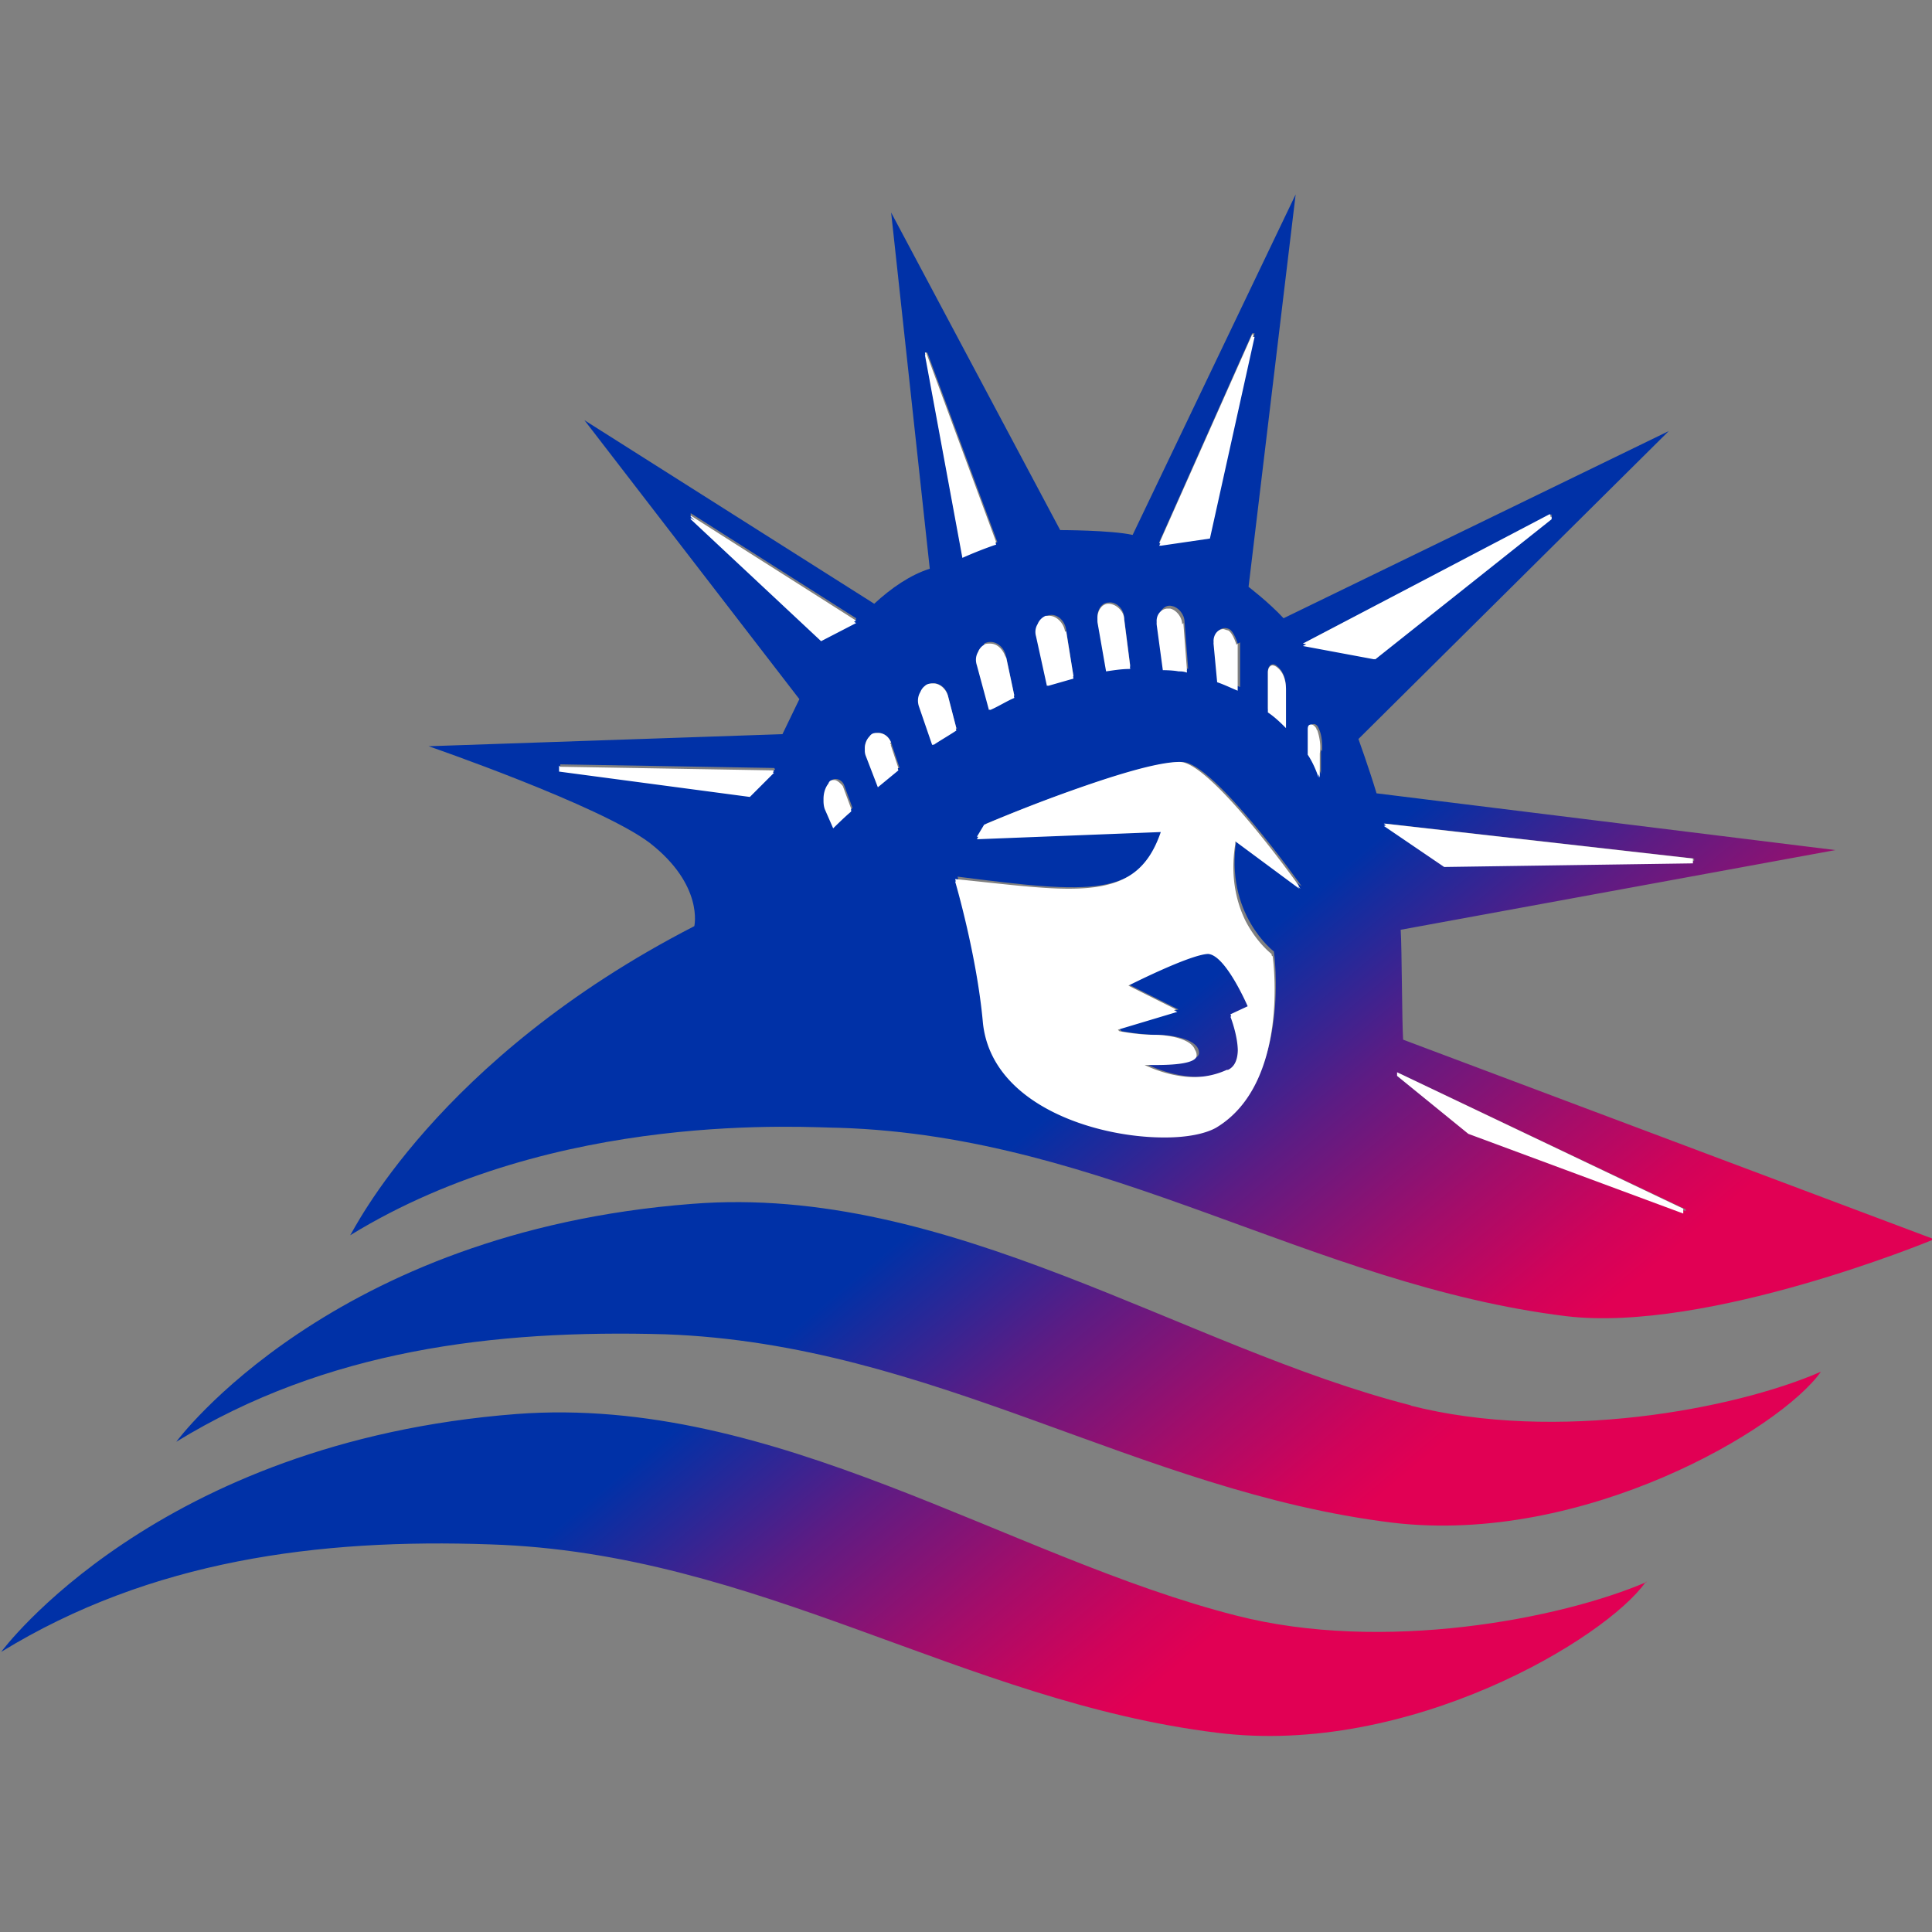 <?xml version="1.0" encoding="UTF-8"?>
<svg data-bbox="0.01 1.61 16 12.767" viewBox="0 0 16 16" xmlns="http://www.w3.org/2000/svg" data-type="ugc">
    <rect x="0" y="0" width="16" height="16" fill="#808080" stroke="none"/>
    <g>
        <defs>
            <linearGradient gradientUnits="userSpaceOnUse" y2="17.06" x2="13.99" y1="7.05" x1="5.59" id="13d4eed5-a834-44db-a719-bffe57a57626">
                <stop stop-color="#0031a7" offset=".28"/>
                <stop stop-color="#5c1c84" offset=".39"/>
                <stop stop-color="#a30d6a" offset=".49"/>
                <stop stop-color="#d0035a" offset=".56"/>
                <stop stop-color="#e10054" offset=".6"/>
            </linearGradient>
        </defs>
        <path d="M13.63 13.1c-.33.47-1.96 1.45-3.55 1.25-2.11-.26-3.8-1.49-6.02-1.56-1.42-.05-2.81.13-4.05.89 0 0 1.28-1.74 4.27-1.97 2.14-.16 4.07 1.19 5.96 1.67 1.21.31 2.68.03 3.4-.28Zm-1.94-1.46C9.8 11.16 7.86 9.8 5.73 9.97c-2.99.23-4.27 1.97-4.27 1.97 1.24-.76 2.63-.93 4.05-.89 2.22.08 3.91 1.3 6.02 1.56 1.59.19 3.22-.78 3.55-1.25-.71.31-2.19.59-3.4.28ZM16 10.27s-1.86.77-3.03.63c-2.11-.26-3.8-1.49-6.02-1.56-.25 0-2.34-.16-4.05.89.02-.02.71-1.46 2.85-2.56 0 0 .08-.34-.37-.69-.41-.31-1.83-.8-1.83-.8l2.93-.1.14-.29-1.78-2.31L7.24 5c.14-.13.3-.24.46-.29l-.32-2.95 1.4 2.63s.42 0 .6.04l1.35-2.82-.39 3.25s.17.13.29.26l3.19-1.55-2.57 2.55s.09.25.15.45l3.8.47-3.6.66c.01.16.01.75.02.91l4.39 1.65ZM6.41 6.36l-1.77-.03v.03l1.58.21.2-.2Zm4.09-.8v.31c.06.04.11.09.15.13v-.3c0-.07-.02-.14-.07-.18-.04-.04-.08-.01-.08.04Zm-.89-1.07.41-.06.37-1.67h-.02L9.6 4.49Zm.64.84s-.03-.1-.07-.12c-.06-.03-.12.02-.11.09l.03.32c.06.02.12.05.17.07v-.37Zm-.66-.18.05.37s.08 0 .13.01c.02 0 .04 0 .07.01l-.03-.39c0-.06-.05-.12-.1-.13-.06-.02-.12.04-.11.12Zm-.5-.02.07.4c.07-.01.13-.02.2-.02l-.05-.39c0-.08-.07-.14-.13-.13-.06 0-.1.07-.09.14Zm-.5.12.09.41.21-.06-.06-.38c-.01-.09-.09-.15-.16-.12-.05.02-.09.08-.07.15Zm-.44.09c-.05.03-.07.09-.05.15l.1.37c.07-.03.13-.07.2-.1l-.07-.33c-.02-.09-.11-.14-.18-.1Zm-.17-.74c.09-.04.19-.08.28-.11l-.58-1.57h-.02l.31 1.68Zm-.92 2.09-.07-.19c-.02-.05-.09-.07-.12-.02-.04.05-.05.13-.03.19l.07.16s.09-.09.15-.14Zm.03-1.57-1.37-.87v.02L6.8 5.28l.29-.15Zm.36 1.24-.07-.21c-.03-.08-.12-.11-.18-.05-.03.03-.05.09-.03.14l.1.26.17-.14Zm.47-.33-.07-.27c-.02-.09-.12-.13-.18-.08-.04.03-.06.09-.04.15l.11.32c.06-.04.13-.08.19-.12Zm2.32.91.54.4s-.73-1.03-.99-1.03c-.4 0-1.62.51-1.62.51l-.06.1 1.53-.06c-.19.58-.61.54-1.71.4 0 0 .18.61.23 1.17.09.9 1.57 1.08 1.92.87.62-.37.47-1.42.47-1.42s-.41-.31-.31-.93Zm.56-1.61.59.11 1.46-1.16v-.02l-2.06 1.07Zm.15.89c0-.06 0-.13-.03-.19-.02-.05-.07-.04-.07 0v.19c.04.06.07.13.09.19v-.2Zm.52.6.5.34 2.06-.03v-.02l-2.56-.29Zm2.5 3.2-2.38-1.13.59.48 1.78.66v-.02Zm-3.61-1.69s-.19-.45-.34-.45-.68.27-.68.27l.42.21-.5.15.03.03s.16.03.29.03c.14 0 .35.04.35.15 0 .11-.46.08-.46.08s.39.22.72.06c.17-.08.02-.46.02-.46l.15-.07Z" fill="url(#13d4eed5-a834-44db-a719-bffe57a57626)"/>
        <path d="m11.46 6.82.5.34 2.06-.03v-.02l-2.56-.29Zm.11 2.07.59.48 1.78.66v-.02l-2.37-1.13Zm1.26-4.63-2.04 1.07.59.11 1.46-1.16v-.02ZM10.9 6.03S10.88 6 10.86 6s-.03.01-.03.04v.19c.04.06.07.13.09.19v-.2c.01-.06 0-.13-.02-.19Zm-.68.91.54.4s-.73-1.03-.99-1.03c-.2 0-.6.13-.96.26s-.66.26-.66.26l-.06.1 1.53-.06c-.12.37-.34.49-.77.49-.24 0-.55-.04-.94-.08 0 0 .18.61.23 1.17.07.68.93.95 1.5.95.18 0 .33-.03.42-.08.62-.37.47-1.42.47-1.42s-.41-.31-.31-.93Zm-.06 1.92a.66.66 0 0 1-.27.06c-.24 0-.45-.12-.45-.12h.12c.14 0 .34-.01.34-.08 0-.11-.21-.15-.34-.15-.14 0-.29-.03-.29-.03l-.03-.03.5-.15-.42-.21s.53-.27.68-.27.34.45.34.45l-.15.07s.15.38-.02.46Zm.42-3.33a.076.076 0 0 0-.04-.02c-.02 0-.04.02-.04.06v.31c.06.04.11.09.15.13v-.3c0-.07-.02-.14-.07-.18Zm-.21-2.76L9.6 4.5l.41-.06.37-1.67h-.02Zm-.13 2.57s-.03-.1-.07-.12c-.01 0-.03-.01-.04-.01-.04 0-.08.04-.08.1l.03.32c.06.02.12.05.17.07v-.37Zm-.45-.17c0-.06-.05-.12-.1-.13h-.02c-.05 0-.1.05-.09.12l.05.37s.08 0 .13.01c.02 0 .04 0 .07.01l-.03-.39Zm-.48-.04c0-.07-.07-.13-.13-.13s-.1.07-.09.14l.07.4c.07-.01.13-.02.2-.02l-.05-.39Zm-.49.1c-.01-.07-.07-.13-.13-.13h-.03c-.05.02-.09.08-.07.15l.09.41.21-.06-.06-.37Zm-.49.22c-.02-.07-.07-.12-.13-.12-.02 0-.04 0-.05.01-.05.03-.07.09-.05.15l.1.37c.07-.03.13-.07.2-.1l-.07-.33Zm-.65-2.53h-.02l.31 1.68c.09-.04.19-.08.28-.11l-.58-1.57Zm.17 2.84c-.02-.06-.07-.1-.12-.1-.02 0-.05 0-.07.02-.04.03-.06.09-.04.15l.11.32c.06-.04.13-.08.19-.12l-.07-.27Zm-.47.39c-.02-.05-.06-.08-.11-.08-.03 0-.05 0-.07.03-.03.03-.05.09-.03.14l.1.26.17-.14-.07-.21ZM5.72 4.26v.02L6.8 5.29l.29-.15-1.37-.87Zm1.26 2.25s-.04-.05-.07-.05c-.02 0-.04 0-.05.03-.04.05-.05.13-.03.19l.07.16s.09-.09.15-.14l-.07-.19Zm-2.35-.17v.03l1.58.21.2-.2-1.77-.03Zm6.94 2.56.59.48 1.78.66v-.02l-2.37-1.13Zm-.11-2.07.5.34 2.06-.03v-.02l-2.56-.29Zm-4.48-.31s-.04-.05-.07-.05c-.02 0-.04 0-.05.03-.04.05-.05.13-.03.19l.07.16s.09-.09.15-.14l-.07-.19Zm-2.35-.17v.03l1.58.21.2-.2-1.77-.03Zm5.6.61.54.4s-.73-1.03-.99-1.03c-.2 0-.6.13-.96.26s-.66.26-.66.26l-.06.1 1.53-.06c-.12.37-.34.49-.77.49-.24 0-.55-.04-.94-.08 0 0 .18.61.23 1.17.07.68.93.95 1.5.95.18 0 .33-.03.42-.08.62-.37.47-1.42.47-1.42s-.41-.31-.31-.93Zm-.06 1.92a.66.66 0 0 1-.27.06c-.24 0-.45-.12-.45-.12h.12c.14 0 .34-.01.34-.08 0-.11-.21-.15-.34-.15-.14 0-.29-.03-.29-.03l-.03-.03.5-.15-.42-.21s.53-.27.68-.27.34.45.34.45l-.15.07s.15.38-.02.46ZM7.38 6.17c-.02-.05-.06-.08-.11-.08-.03 0-.05 0-.07.03-.03.03-.05.09-.03.14l.1.26.17-.14-.07-.21Zm3.53-.12s-.02-.03-.04-.03-.03.01-.03.04v.19c.04.06.07.13.09.19v-.2c.01-.06 0-.13-.02-.19Zm-3.07-.27c-.02-.06-.07-.1-.12-.1-.02 0-.05 0-.07.02-.04.03-.06.09-.04.15l.11.32c.06-.04.13-.08.19-.12l-.07-.27Zm2.74-.23a.076.076 0 0 0-.04-.02c-.02 0-.04.02-.04.06v.31c.06.04.11.09.15.13v-.3c0-.07-.02-.14-.07-.18Zm-2.26-.08c-.02-.07-.07-.12-.13-.12-.02 0-.04 0-.05.01-.05.03-.07.09-.05.15l.1.37c.07-.03.13-.07.2-.1l-.07-.33Zm1.92-.11s-.03-.1-.07-.12c-.01 0-.03-.01-.04-.01-.04 0-.08.04-.08.1l.03.32c.06.02.12.05.17.07v-.37Zm-1.43-.11c-.01-.07-.07-.13-.13-.13h-.03c-.05.02-.09.08-.07.15l.09.41.21-.06-.06-.37Zm.98-.06c0-.06-.05-.12-.1-.13h-.02c-.05 0-.1.05-.09.12l.05.37s.08 0 .13.01c.02 0 .04 0 .07.01l-.03-.39Zm-.48-.04c0-.07-.07-.13-.13-.13s-.1.07-.09.14l.07.4c.07-.01.13-.02.2-.02l-.05-.39Zm3.53-.87L10.8 5.35l.59.11 1.46-1.16v-.02Zm-7.12 0v.02L6.8 5.31l.29-.15-1.37-.87Zm1.96-1.34h-.02l.31 1.68c.09-.04.19-.08.28-.11l-.58-1.57Zm2.7-.15-.77 1.73.41-.06.37-1.67h-.02Zm1.08 4.05.5.34 2.06-.03v-.02l-2.56-.29Zm.11 2.07.59.48 1.78.66v-.02L11.57 8.9Zm1.26-4.63-2.04 1.07.59.11 1.46-1.16v-.02ZM10.9 6.05s-.02-.03-.04-.03-.03.01-.03.04v.19c.04.06.07.13.09.19v-.2c.01-.06 0-.13-.02-.19Zm-.68.91.54.4s-.73-1.03-.99-1.03c-.2 0-.6.13-.96.26s-.66.26-.66.26l-.06.1 1.53-.06c-.12.37-.34.49-.77.49-.24 0-.55-.04-.94-.08 0 0 .18.61.23 1.17.07.68.93.95 1.5.95.18 0 .33-.03.42-.08.62-.37.47-1.42.47-1.42s-.41-.31-.31-.93Zm-.06 1.92a.66.66 0 0 1-.27.06c-.24 0-.45-.12-.45-.12h.12c.14 0 .34-.01.34-.08 0-.11-.21-.15-.34-.15-.14 0-.29-.03-.29-.03l-.03-.03.5-.15-.42-.21s.53-.27.68-.27.34.45.34.45l-.15.07s.15.38-.02.46Zm.42-3.33a.076.076 0 0 0-.04-.02c-.02 0-.04.02-.04.06v.31c.06.04.11.09.15.13v-.3c0-.07-.02-.14-.07-.18Zm-.21-2.76L9.6 4.52l.41-.06.37-1.67h-.02Zm-.13 2.57s-.03-.1-.07-.12c-.01 0-.03-.01-.04-.01-.04 0-.08.04-.08.1l.03.32c.06.02.12.05.17.07v-.37Zm-.45-.17c0-.06-.05-.12-.1-.13h-.02c-.05 0-.1.05-.09.12l.05.37s.08 0 .13.01c.02 0 .04 0 .07.01l-.03-.39Zm-.48-.04c0-.07-.07-.13-.13-.13s-.1.07-.09.14l.07.4c.07-.01.13-.02.2-.02l-.05-.39Zm-.49.1c-.01-.07-.07-.13-.13-.13h-.03c-.05.02-.09.08-.07.15l.09.41.21-.06-.06-.37Zm-.49.22c-.02-.07-.07-.12-.13-.12-.02 0-.04 0-.05.01-.05.03-.07.09-.05.15l.1.37c.07-.03.13-.07.2-.1l-.07-.33Zm-.65-2.53h-.02l.31 1.68c.09-.04.19-.08.28-.11l-.58-1.57Zm.17 2.84c-.02-.06-.07-.1-.12-.1-.02 0-.05 0-.07.02-.04.03-.06.09-.04.15l.11.32c.06-.04.13-.08.19-.12l-.07-.27Zm-.47.39c-.02-.05-.06-.08-.11-.08-.03 0-.05 0-.07.03-.03.03-.05.09-.03.14l.1.26.17-.14-.07-.21ZM5.72 4.28v.02L6.8 5.31l.29-.15-1.37-.87Zm1.26 2.25s-.04-.05-.07-.05c-.02 0-.04 0-.05.03-.04.05-.05.13-.03.19l.07.16s.09-.09.15-.14l-.07-.19Zm-2.35-.17v.03l1.58.21.2-.2-1.77-.03Z" fill="#ffffff"/>
    </g>
</svg>

